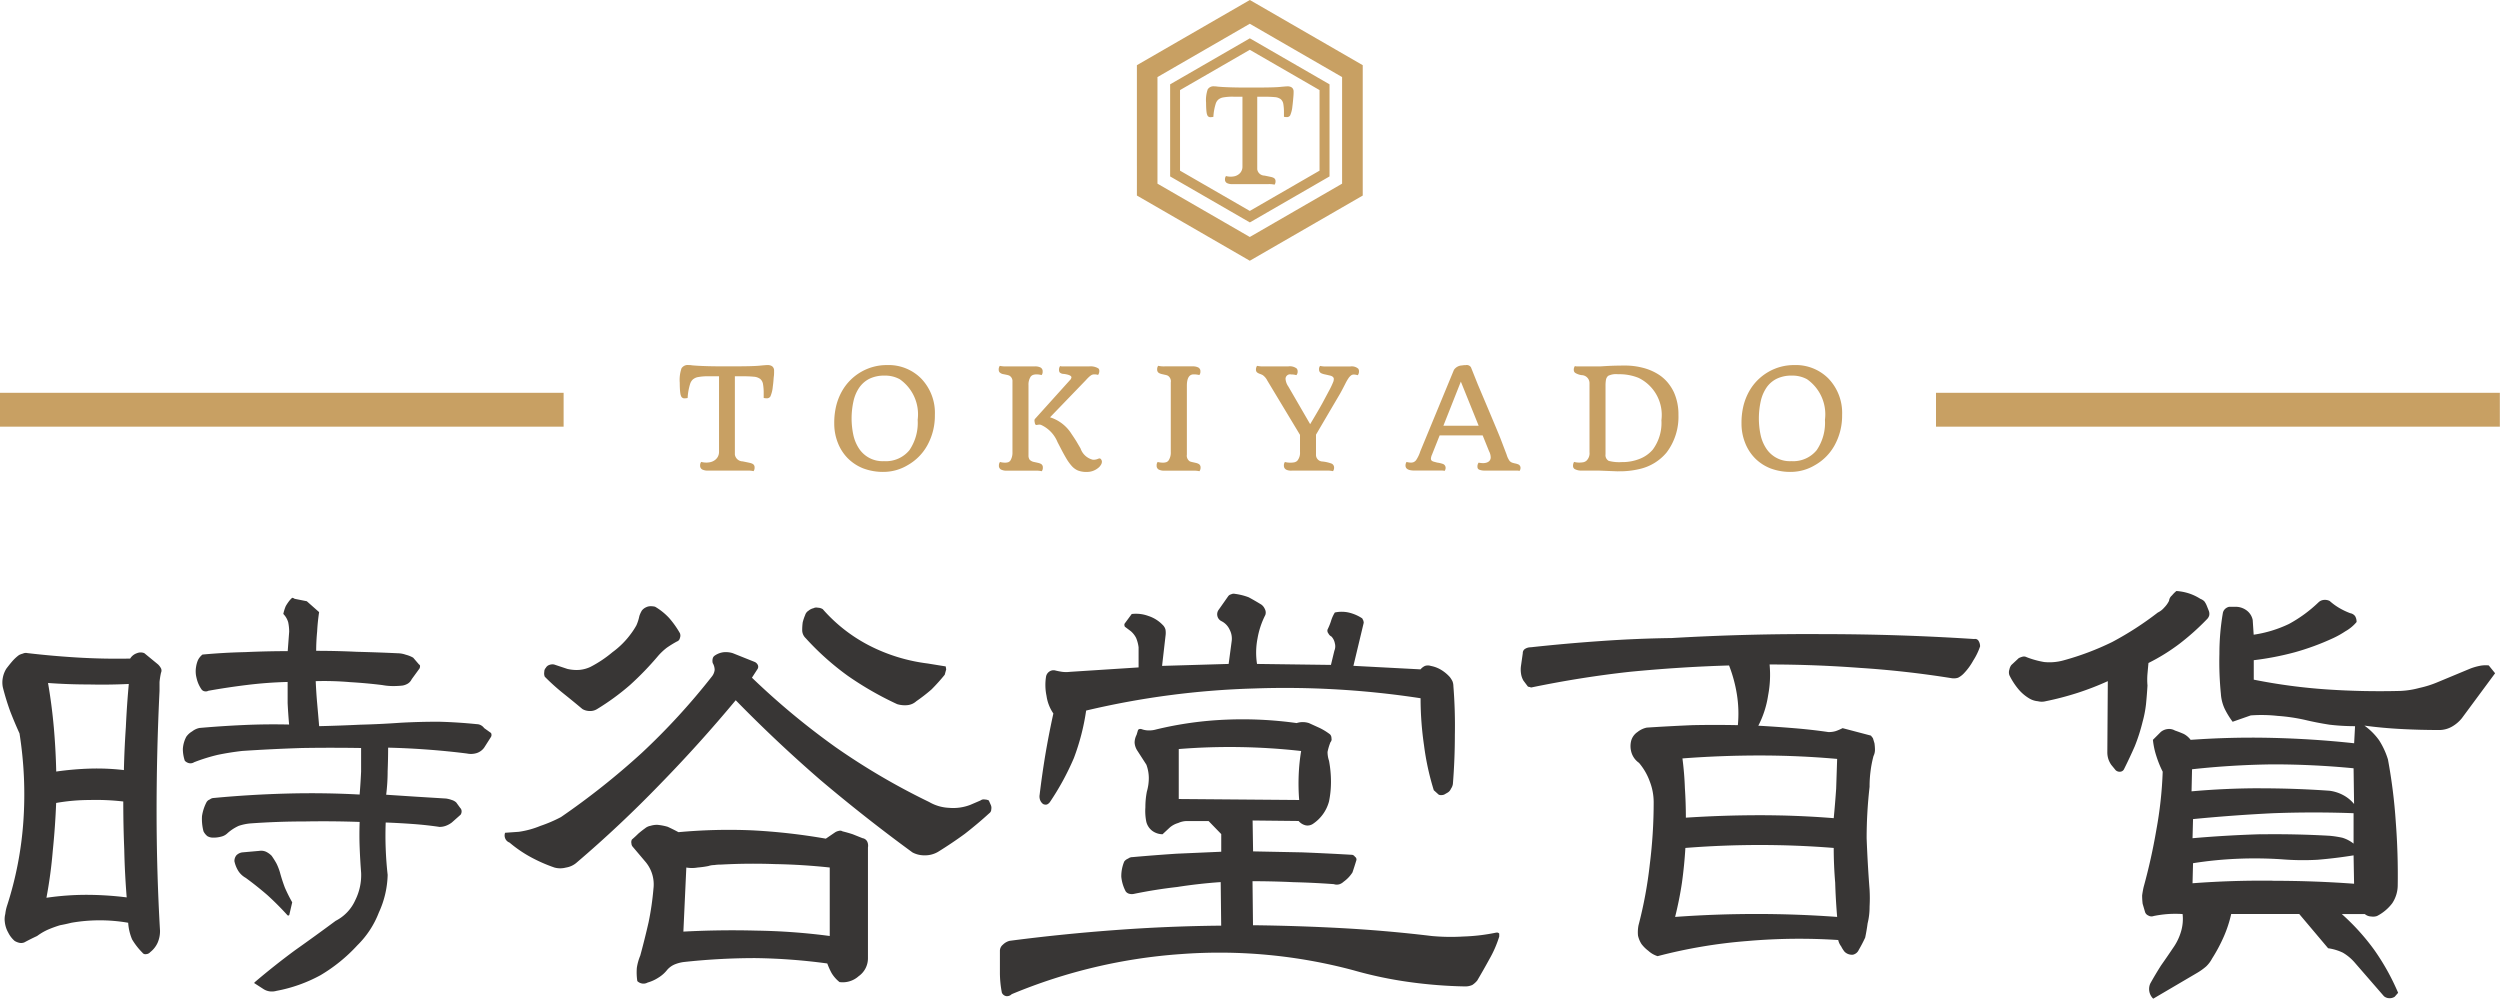 <svg id="logo.svg" xmlns="http://www.w3.org/2000/svg" width="169.938" height="67.875" viewBox="0 0 169.938 67.875">
  <defs>
    <style>
      .cls-1 {
        fill: #383635;
      }

      .cls-1, .cls-2 {
        fill-rule: evenodd;
      }

      .cls-2 {
        fill: #c8a063;
      }
    </style>
  </defs>
  <path id="時谷堂百貨" class="cls-1" d="M65.542,70.7q1.73,0.1,3.494.067A0.85,0.85,0,0,1,69.5,70.4a0.648,0.648,0,0,1,.5,0l0.932,0.765a1.056,1.056,0,0,1,.2.266,0.353,0.353,0,0,1,0,.3,5.34,5.34,0,0,0-.1.632v0.6q-0.2,4.125-.2,8.181,0,4.091.233,8.115a1.983,1.983,0,0,1-.166.832,1.7,1.7,0,0,1-.5.631,0.383,0.383,0,0,1-.266.134,0.247,0.247,0,0,1-.266-0.1,4.622,4.622,0,0,1-.7-0.9,3.474,3.474,0,0,1-.266-1.131,11.29,11.29,0,0,0-3.86,0q-0.4.1-.765,0.166-0.333.1-.665,0.233a3.9,3.9,0,0,0-.9.5q-0.433.2-.865,0.433a0.573,0.573,0,0,1-.333.033,1.038,1.038,0,0,1-.333-0.133,1.822,1.822,0,0,1-.433-0.565,1.872,1.872,0,0,1-.233-0.732,1.431,1.431,0,0,1,.033-0.532,2.874,2.874,0,0,1,.133-0.6,24,24,0,0,0,1.1-5.754,26.505,26.505,0,0,0-.266-5.92q-0.333-.73-0.632-1.5a16.97,16.97,0,0,1-.5-1.63,1.668,1.668,0,0,1,0-.665,1.78,1.78,0,0,1,.233-0.6q0.2-.266.4-0.5a2.782,2.782,0,0,1,.466-0.432,1.282,1.282,0,0,1,.266-0.1,0.457,0.457,0,0,1,.3-0.033Q63.811,70.6,65.542,70.7Zm-1.764,13.1a31.384,31.384,0,0,1-.433,3.226,18.871,18.871,0,0,1,2.729-.2A22.63,22.63,0,0,1,68.8,87q-0.133-1.662-.166-3.26-0.067-1.63-.066-3.259a16.168,16.168,0,0,0-2.3-.1,13.028,13.028,0,0,0-2.263.2Q63.944,82.176,63.778,83.805Zm0.066-8.381q0.133,1.53.166,3.027a20.689,20.689,0,0,1,2.3-.2,15.837,15.837,0,0,1,2.3.1q0.033-1.462.133-2.927,0.066-1.462.2-2.927-1.365.067-2.728,0.034-1.4,0-2.762-.1Q63.711,73.927,63.844,75.424ZM81.88,67.609q-0.1.666-.133,1.3-0.067.7-.067,1.331,1.4,0,2.762.066,1.364,0.033,2.8.1a1.719,1.719,0,0,1,.532.1,1.992,1.992,0,0,1,.5.2l0.4,0.465a0.107,0.107,0,0,1,.066.1,0.373,0.373,0,0,1-.033.166l-0.533.732a0.706,0.706,0,0,1-.266.3,1.037,1.037,0,0,1-.366.133,5.7,5.7,0,0,1-.632.033,4.035,4.035,0,0,1-.732-0.067q-1.065-.133-2.2-0.2a20.481,20.481,0,0,0-2.329-.067q0.033,0.766.1,1.53,0.066,0.733.133,1.53,1.4-.033,2.8-0.1,1.364-.034,2.762-0.134Q88.7,75.059,90,75.059q1.3,0.033,2.6.166a0.593,0.593,0,0,1,.266.067,0.667,0.667,0,0,1,.233.2l0.466,0.333a0.3,0.3,0,0,1,.033.133,0.293,0.293,0,0,1-.033.132l-0.466.732a1.013,1.013,0,0,1-.5.366,1.317,1.317,0,0,1-.666.033q-1.3-.165-2.662-0.266-1.331-.1-2.7-0.133,0,0.765-.033,1.6a12.824,12.824,0,0,1-.1,1.6q1,0.066,2.03.133L90.5,80.28a1.843,1.843,0,0,1,.4.1,0.768,0.768,0,0,1,.3.167l0.266,0.366a0.321,0.321,0,0,1,.1.233,0.412,0.412,0,0,1-.067.233l-0.6.532a1.578,1.578,0,0,1-.433.233,1.268,1.268,0,0,1-.4.066q-0.9-.133-1.83-0.2t-1.83-.1q-0.033.9,0,1.762,0.033,0.9.133,1.8a6.458,6.458,0,0,1-.6,2.561,6.272,6.272,0,0,1-1.464,2.228,10.978,10.978,0,0,1-2.5,2.028,10.074,10.074,0,0,1-2.995,1.065,1.131,1.131,0,0,1-.466.033,1.037,1.037,0,0,1-.433-0.166l-0.566-.366a0.029,0.029,0,0,1-.033-0.033c0-.045.011-0.067,0.033-0.067q1.33-1.131,2.728-2.162,1.364-.964,2.762-2a2.9,2.9,0,0,0,1.331-1.4,3.817,3.817,0,0,0,.4-1.862q-0.067-.864-0.1-1.73-0.033-.832,0-1.73-1.864-.065-3.694-0.033-1.863,0-3.727.133a3.468,3.468,0,0,0-.8.167,3.016,3.016,0,0,0-.765.5,0.9,0.9,0,0,1-.433.233,1.919,1.919,0,0,1-.532.067,0.768,0.768,0,0,1-.4-0.1,0.978,0.978,0,0,1-.266-0.333,3.32,3.32,0,0,1-.1-1.031,3.04,3.04,0,0,1,.3-0.931,0.419,0.419,0,0,1,.233-0.2,0.439,0.439,0,0,1,.266-0.1q2.462-.233,4.958-0.3t4.958,0.066q0.066-.8.1-1.563v-1.6q-2.03-.033-4.026,0-2.064.067-4.06,0.2-0.866.1-1.664,0.266a12.221,12.221,0,0,0-1.6.5,0.457,0.457,0,0,1-.333.067,0.574,0.574,0,0,1-.3-0.166,2.506,2.506,0,0,1-.133-0.8,2.012,2.012,0,0,1,.233-0.832,1.25,1.25,0,0,1,.4-0.365,1.17,1.17,0,0,1,.5-0.233q1.5-.132,3.028-0.2t3.061-.033q-0.067-.765-0.1-1.464v-1.43q-1.365.034-2.729,0.2t-2.662.4a0.372,0.372,0,0,1-.266.033,0.324,0.324,0,0,1-.2-0.133,2.156,2.156,0,0,1-.333-0.765,1.793,1.793,0,0,1-.033-0.765,1.845,1.845,0,0,1,.133-0.466,1.153,1.153,0,0,1,.3-0.366q1.43-.133,2.895-0.166,1.464-.066,2.9-0.067l0.1-1.33a3.233,3.233,0,0,0-.067-0.632,1.324,1.324,0,0,0-.332-0.566,3.012,3.012,0,0,1,.166-0.532,2.956,2.956,0,0,1,.3-0.432l0.133-.133a0.324,0.324,0,0,1,.166.067l0.832,0.166ZM77.82,83.838a0.8,0.8,0,0,1,.466.067,1.43,1.43,0,0,1,.366.266,5.633,5.633,0,0,1,.333.532,3.76,3.76,0,0,1,.233.6q0.133,0.5.333,1.031a10.279,10.279,0,0,0,.5,1l-0.2.864-0.033.033H79.75L79.717,88.2q-0.666-.732-1.364-1.364-0.732-.631-1.464-1.164a1.42,1.42,0,0,1-.5-0.466,2.064,2.064,0,0,1-.266-0.665,0.618,0.618,0,0,1,.133-0.4,0.694,0.694,0,0,1,.4-0.2Zm39.166-7.05a46.241,46.241,0,0,0,6.355,3.725,2.955,2.955,0,0,0,1.365.4,3.239,3.239,0,0,0,1.431-.2l0.7-.3a0.362,0.362,0,0,1,.3-0.066,0.606,0.606,0,0,1,.266.066l0.133,0.3a0.474,0.474,0,0,1,.033.3,0.313,0.313,0,0,1-.133.266q-0.765.7-1.663,1.4-0.865.633-1.83,1.23a1.747,1.747,0,0,1-.9.233,1.708,1.708,0,0,1-.832-0.2q-3.228-2.36-6.256-4.922-2.994-2.593-5.756-5.421-2.463,2.961-5.158,5.721-2.7,2.793-5.624,5.288a1.45,1.45,0,0,1-.765.366,1.49,1.49,0,0,1-.765,0,10.515,10.515,0,0,1-1.6-.7,8.5,8.5,0,0,1-1.464-1,0.5,0.5,0,0,1-.3-0.3,0.515,0.515,0,0,1,0-.366l0.931-.066a6.045,6.045,0,0,0,1.464-.4,9.524,9.524,0,0,0,1.4-.6,50.868,50.868,0,0,0,5.49-4.357A45.535,45.535,0,0,0,108.567,72a0.885,0.885,0,0,0,.2-0.466,0.939,0.939,0,0,0-.133-0.465,0.656,0.656,0,0,1,0-.3,0.322,0.322,0,0,1,.133-0.2,1.344,1.344,0,0,1,.6-0.233A1.586,1.586,0,0,1,110,70.4l1.5,0.6a0.438,0.438,0,0,1,.2.2,0.292,0.292,0,0,1-.033.3l-0.366.566A50.454,50.454,0,0,0,116.986,76.788Zm-11.314-8.78a6.343,6.343,0,0,1,.732,1.031,0.435,0.435,0,0,1,0,.332,0.3,0.3,0,0,1-.2.233,7.318,7.318,0,0,0-.7.432,4.184,4.184,0,0,0-.566.532,20.5,20.5,0,0,1-1.93,2,16.412,16.412,0,0,1-2.23,1.629,0.876,0.876,0,0,1-.5.134,0.984,0.984,0,0,1-.5-0.134q-0.633-.531-1.3-1.064A14.379,14.379,0,0,1,97.22,72a0.569,0.569,0,0,1-.033-0.332,0.359,0.359,0,0,1,.1-0.266,0.423,0.423,0,0,1,.233-0.2,0.611,0.611,0,0,1,.333-0.033l0.9,0.3a2.687,2.687,0,0,0,.832.066,2.246,2.246,0,0,0,.733-0.2,8.021,8.021,0,0,0,1.5-1,5.717,5.717,0,0,0,1.265-1.264,5.1,5.1,0,0,0,.366-0.566,3.009,3.009,0,0,0,.2-0.632,1.931,1.931,0,0,1,.166-0.365,0.738,0.738,0,0,1,.3-0.233,0.66,0.66,0,0,1,.3-0.067,1.242,1.242,0,0,1,.3.033A4.2,4.2,0,0,1,105.672,68.008ZM111.3,82.442a41.468,41.468,0,0,1,5.024.566l0.633-.432a0.751,0.751,0,0,1,.266-0.1,0.283,0.283,0,0,1,.233.034q0.4,0.1.7,0.2c0.221,0.089.443,0.178,0.665,0.266a0.427,0.427,0,0,1,.333.266,0.678,0.678,0,0,1,.033.366v7.549a1.485,1.485,0,0,1-.632,1.2,1.62,1.62,0,0,1-1.3.4,2.339,2.339,0,0,1-.532-0.6,4.611,4.611,0,0,1-.3-0.665,40.113,40.113,0,0,0-4.891-.365,44.7,44.7,0,0,0-4.859.266,2.467,2.467,0,0,0-.632.167,1.4,1.4,0,0,0-.5.365,2.24,2.24,0,0,1-.6.532,2.677,2.677,0,0,1-.732.332,0.568,0.568,0,0,1-.366.067,0.6,0.6,0,0,1-.333-0.166,3.923,3.923,0,0,1-.033-0.9,3.543,3.543,0,0,1,.233-0.832q0.3-1.1.565-2.261a19.456,19.456,0,0,0,.333-2.3,2.377,2.377,0,0,0-.532-1.8l-0.9-1.064a0.362,0.362,0,0,1-.066-0.2,0.373,0.373,0,0,1,.033-0.266c0.155-.133.3-0.266,0.433-0.4q0.233-.2.466-0.366a0.78,0.78,0,0,1,.365-0.166,1.475,1.475,0,0,1,.466-0.067,3.6,3.6,0,0,1,.7.133c0.244,0.112.488,0.233,0.732,0.366A37.4,37.4,0,0,1,111.3,82.442Zm-4.659,6.884q2.5-.133,4.958-0.067a42.847,42.847,0,0,1,4.991.365V84.969q-1.863-.2-3.726-0.232-1.832-.066-3.661.033a2.916,2.916,0,0,0-.465.033,1.278,1.278,0,0,0-.4.067,6.416,6.416,0,0,1-.732.1,2.188,2.188,0,0,1-.765,0ZM119.315,69.9a11.888,11.888,0,0,0,3.927,1.2l1.231,0.2,0.033,0.2-0.1.366a13.071,13.071,0,0,1-.9,1,11.628,11.628,0,0,1-1.032.8,1.045,1.045,0,0,1-.6.266,1.82,1.82,0,0,1-.7-0.067,22.1,22.1,0,0,1-3.361-1.929,18.413,18.413,0,0,1-2.862-2.561,0.749,0.749,0,0,1-.233-0.565,4.072,4.072,0,0,1,.033-0.5,3.3,3.3,0,0,1,.167-0.5,0.528,0.528,0,0,1,.233-0.3,0.783,0.783,0,0,1,.333-0.166,0.421,0.421,0,0,1,.3-0.034,0.64,0.64,0,0,1,.333.1A10.714,10.714,0,0,0,119.315,69.9ZM142.342,81.81h-1.464a1.468,1.468,0,0,0-.6.133,1.528,1.528,0,0,0-.566.3l-0.5.465a1.2,1.2,0,0,1-.7-0.233,1.111,1.111,0,0,1-.4-0.6,3.643,3.643,0,0,1-.066-1,5.469,5.469,0,0,1,.1-1.065,3.358,3.358,0,0,0,.133-0.931,2.663,2.663,0,0,0-.166-0.9l-0.6-.931a1.144,1.144,0,0,1-.2-0.565,1.177,1.177,0,0,1,.134-0.532l0.1-.333a0.2,0.2,0,0,1,.133-0.067,0.382,0.382,0,0,1,.167.033,1.455,1.455,0,0,0,.466.067,1.671,1.671,0,0,0,.466-0.067,24.353,24.353,0,0,1,4.758-.665,26.561,26.561,0,0,1,4.792.232,1.287,1.287,0,0,1,.4-0.066,1.4,1.4,0,0,1,.433.066l0.732,0.333a4.185,4.185,0,0,1,.7.432,0.359,0.359,0,0,1,.1.266,0.277,0.277,0,0,1-.066.266,3.767,3.767,0,0,0-.2.665,1.868,1.868,0,0,0,.1.6,7.8,7.8,0,0,1,.133,1.4,6.591,6.591,0,0,1-.133,1.364,2.657,2.657,0,0,1-1.1,1.53,0.663,0.663,0,0,1-.466.1,0.893,0.893,0,0,1-.5-0.3l-3.128-.034,0.033,2.1,3.328,0.066q1.7,0.067,3.394.166a0.271,0.271,0,0,1,.2.133,0.213,0.213,0,0,1,.1.233q-0.132.433-.266,0.831a2.293,2.293,0,0,1-.6.632,0.787,0.787,0,0,1-.266.166,0.616,0.616,0,0,1-.4,0q-1.365-.1-2.729-0.133-1.4-.066-2.8-0.067l0.033,2.993q3.029,0.034,6.089.2,3.029,0.167,6.057.532a13.992,13.992,0,0,0,2.162.034,12.9,12.9,0,0,0,2.23-.266h0.1a0.367,0.367,0,0,1,.1.067v0.2a7.607,7.607,0,0,1-.665,1.53q-0.4.732-.832,1.463a1.49,1.49,0,0,1-.333.3,1.176,1.176,0,0,1-.466.1,31.59,31.59,0,0,1-3.826-.3,27.391,27.391,0,0,1-3.793-.8,35.217,35.217,0,0,0-11.713-1.1,36.441,36.441,0,0,0-11.514,2.727,0.447,0.447,0,0,1-.366.133,0.4,0.4,0,0,1-.3-0.233,7.078,7.078,0,0,1-.134-1.4v-1.43a0.538,0.538,0,0,1,.2-0.432,0.988,0.988,0,0,1,.466-0.266q3.561-.465,7.188-0.731,3.559-.266,7.187-0.3l-0.033-2.96q-1.464.1-2.962,0.333-1.464.166-2.928,0.466a0.657,0.657,0,0,1-.3,0,0.427,0.427,0,0,1-.267-0.167,2.674,2.674,0,0,1-.3-1,2.591,2.591,0,0,1,.2-1.031,0.608,0.608,0,0,1,.266-0.2,0.487,0.487,0,0,1,.3-0.1q1.5-.133,3-0.232l3.028-.133v-1.2Zm14.707-10.543a0.62,0.62,0,0,1,.4,0,2.084,2.084,0,0,1,.7.266,2.6,2.6,0,0,1,.6.5,1.88,1.88,0,0,1,.166.266,0.9,0.9,0,0,1,.067.333q0.132,1.663.1,3.326,0,1.663-.133,3.325a0.751,0.751,0,0,1-.133.333,0.545,0.545,0,0,1-.233.266l-0.233.133a0.625,0.625,0,0,1-.2.033,0.369,0.369,0,0,1-.167-0.033l-0.333-.3a17.842,17.842,0,0,1-.665-3.059,22.136,22.136,0,0,1-.233-3.193A60.828,60.828,0,0,0,145.4,72.8a56.415,56.415,0,0,0-11.381,1.5,15.352,15.352,0,0,1-.832,3.226,17.876,17.876,0,0,1-1.63,2.993,0.506,0.506,0,0,1-.2.166,0.369,0.369,0,0,1-.266-0.033,0.607,0.607,0,0,1-.2-0.266,0.7,0.7,0,0,1-.033-0.365q0.167-1.4.4-2.794,0.232-1.363.533-2.727a2.8,2.8,0,0,1-.466-1.2,3.615,3.615,0,0,1-.033-1.3,0.524,0.524,0,0,1,.2-0.332,0.5,0.5,0,0,1,.4-0.1,4.821,4.821,0,0,0,.5.1,2.132,2.132,0,0,0,.533,0l4.659-.3V70a2.459,2.459,0,0,0-.167-0.632,1.492,1.492,0,0,0-.366-0.466l-0.4-.3a0.3,0.3,0,0,1-.033-0.133,0.137,0.137,0,0,1,.033-0.1l0.466-.632a2.419,2.419,0,0,1,1.131.133,2.355,2.355,0,0,1,.965.6,0.678,0.678,0,0,1,.2.333,1.423,1.423,0,0,1,0,.432l-0.233,2.029,4.525-.133,0.2-1.5a1.309,1.309,0,0,0-.133-0.831,1.2,1.2,0,0,0-.533-0.566,0.52,0.52,0,0,1-.2-0.8l0.632-.9a0.328,0.328,0,0,1,.2-0.133,0.378,0.378,0,0,1,.266-0.033,4.136,4.136,0,0,1,.932.233q0.432,0.234.865,0.5a0.74,0.74,0,0,1,.233.3,0.507,0.507,0,0,1,.033.4,5.62,5.62,0,0,0-.532,1.6,5.026,5.026,0,0,0-.034,1.73l5.025,0.066,0.233-.964a0.757,0.757,0,0,0,.033-0.5,0.921,0.921,0,0,0-.233-0.466,0.436,0.436,0,0,1-.2-0.2,0.306,0.306,0,0,1-.067-0.266,4.334,4.334,0,0,0,.233-0.566,2.434,2.434,0,0,1,.266-0.6,2.189,2.189,0,0,1,.932,0,2.821,2.821,0,0,1,.931.4c0.022,0.045.044,0.089,0.067,0.133a0.547,0.547,0,0,1,.033.166l-0.7,2.926L156.75,71.5A0.838,0.838,0,0,1,157.049,71.267Zm-16.737,9.046L148.5,80.38a14.236,14.236,0,0,1-.033-1.7,13.206,13.206,0,0,1,.166-1.63q-2.062-.232-4.159-0.266t-4.16.133v3.392Zm28.75-10.742q2.362-.167,4.758-0.2,5.192-.3,10.282-0.266,5.126,0,10.283.333a0.268,0.268,0,0,1,.3.133,0.693,0.693,0,0,1,.1.366,4.278,4.278,0,0,1-.466.965,4.12,4.12,0,0,1-.665.9,1.418,1.418,0,0,1-.366.266,0.938,0.938,0,0,1-.433.033q-3.128-.5-6.222-0.7-3.095-.232-6.157-0.233a7.414,7.414,0,0,1-.1,2.1,6.6,6.6,0,0,1-.666,2.062q1.2,0.067,2.4.166,1.231,0.1,2.363.266a1.606,1.606,0,0,0,.5-0.066,3.622,3.622,0,0,0,.466-0.2l1.9,0.5a0.1,0.1,0,0,1,.067.066,0.571,0.571,0,0,1,.1.133l0.1,0.333a3.263,3.263,0,0,1,.033.432,0.946,0.946,0,0,1-.1.433,7.6,7.6,0,0,0-.2,1.031,8.13,8.13,0,0,0-.066,1.064,30.8,30.8,0,0,0-.2,3.492q0.066,1.764.2,3.492a10.248,10.248,0,0,1,0,1.164,4.581,4.581,0,0,1-.134,1.131q-0.066.5-.165,0.965-0.2.433-.433,0.831a0.572,0.572,0,0,1-.4.333,0.714,0.714,0,0,1-.566-0.2,1.94,1.94,0,0,1-.233-0.366,1.055,1.055,0,0,1-.2-0.432,40.756,40.756,0,0,0-6.156.066,34.664,34.664,0,0,0-6.122,1.031,1.666,1.666,0,0,1-.633-0.366,2.312,2.312,0,0,1-.466-0.465,1.78,1.78,0,0,1-.233-0.566,2.489,2.489,0,0,1,.034-0.7,28.816,28.816,0,0,0,.765-4.124,33.825,33.825,0,0,0,.266-4.256,3.909,3.909,0,0,0-.266-1.4,4.084,4.084,0,0,0-.732-1.263,1.326,1.326,0,0,1-.5-0.665,1.492,1.492,0,0,1-.033-0.831,1.053,1.053,0,0,1,.432-0.6,1.5,1.5,0,0,1,.632-0.3q1.532-.1,3.095-0.166,1.53-.033,3.095,0a8.278,8.278,0,0,0-.067-2.095,9.544,9.544,0,0,0-.532-1.963q-3.361.1-6.755,0.432-3.328.366-6.689,1.064a0.24,0.24,0,0,1-.1-0.033,0.286,0.286,0,0,1-.134-0.034l-0.3-.4a1.3,1.3,0,0,1-.166-0.5,1.81,1.81,0,0,1,0-.5L163.7,70.4a0.328,0.328,0,0,1,.167-0.3,0.7,0.7,0,0,1,.366-0.1Q166.633,69.738,169.062,69.571ZM174.519,86q-0.167,1.131-.465,2.328,2.76-.2,5.523-0.2t5.491,0.2q-0.1-1.2-.133-2.328-0.1-1.2-.1-2.361-2.5-.2-5.025-0.2t-5.058.2Q174.685,84.8,174.519,86Zm0.2-6.419q0.066,1,.066,2,2.529-.165,5.025-0.166,2.529,0,5.025.2c0.067-.687.121-1.352,0.166-2q0.033-1,.067-2.028-2.63-.233-5.258-0.233t-5.258.2Q174.686,78.584,174.719,79.582ZM201.406,73.1a20.377,20.377,0,0,1-2.163.566,1.078,1.078,0,0,1-.532,0,1.362,1.362,0,0,1-.6-0.2,2.88,2.88,0,0,1-.732-0.632,4.722,4.722,0,0,1-.6-0.931,0.606,0.606,0,0,1,0-.4,0.726,0.726,0,0,1,.133-0.3l0.5-.466a1.31,1.31,0,0,1,.266-0.1,0.376,0.376,0,0,1,.266.033,6.008,6.008,0,0,0,1.2.332,3.561,3.561,0,0,0,1.265-.1,18.691,18.691,0,0,0,3.361-1.264,21.735,21.735,0,0,0,3.095-2,1.324,1.324,0,0,0,.432-0.333,1.773,1.773,0,0,0,.333-0.465,0.547,0.547,0,0,1,.2-0.366,1.932,1.932,0,0,1,.3-0.3,3.553,3.553,0,0,1,.865.167,3.436,3.436,0,0,1,.765.366,0.775,0.775,0,0,1,.266.166,1.32,1.32,0,0,1,.167.3l0.133,0.333a0.571,0.571,0,0,1,.033.332,0.59,0.59,0,0,1-.166.266,16.7,16.7,0,0,1-1.863,1.663,13.328,13.328,0,0,1-2.1,1.3c-0.023.244-.044,0.488-0.066,0.732a4.617,4.617,0,0,0,0,.8q-0.035.6-.1,1.263a7.659,7.659,0,0,1-.232,1.2,12.14,12.14,0,0,1-.532,1.663q-0.335.764-.733,1.563a0.311,0.311,0,0,1-.233.167,0.4,0.4,0,0,1-.333-0.1l-0.3-.365a1.62,1.62,0,0,1-.2-0.4,1.559,1.559,0,0,1-.067-0.433l0.033-4.856A19.483,19.483,0,0,1,201.406,73.1Zm18.867,2.262a14.66,14.66,0,0,1-1.73-.1q-0.865-.133-1.7-0.333a12.5,12.5,0,0,0-1.83-.266,10.129,10.129,0,0,0-1.83-.033l-1.231.432a5.574,5.574,0,0,1-.533-0.865,2.833,2.833,0,0,1-.266-1.031,22,22,0,0,1-.1-2.727,16.29,16.29,0,0,1,.233-2.761,0.506,0.506,0,0,1,.133-0.266,0.582,0.582,0,0,1,.3-0.166h0.432a1.253,1.253,0,0,1,.732.233,1.076,1.076,0,0,1,.433.665l0.066,1a8.367,8.367,0,0,0,2.4-.731,9.257,9.257,0,0,0,2-1.463,0.6,0.6,0,0,1,.332-0.166,0.717,0.717,0,0,1,.433.067,4.139,4.139,0,0,0,.633.465,4.846,4.846,0,0,0,.765.366,0.526,0.526,0,0,1,.332.2,0.76,0.76,0,0,1,.1.4,2.732,2.732,0,0,1-.766.632,6.088,6.088,0,0,1-.832.466,16.988,16.988,0,0,1-2.628.965,19.552,19.552,0,0,1-2.763.532V72.2a38.512,38.512,0,0,0,4.992.665q2.462,0.166,4.991.1a5.8,5.8,0,0,0,1.265-.2,6.981,6.981,0,0,0,1.264-.4l2.163-.9a3.788,3.788,0,0,1,.666-0.2,2,2,0,0,1,.632-0.033l0.432,0.532-2.262,3.06a2.37,2.37,0,0,1-.666.566,1.75,1.75,0,0,1-.832.233q-1.332,0-2.595-.067-1.3-.066-2.529-0.233a4.292,4.292,0,0,1,1,1,5.237,5.237,0,0,1,.6,1.3,36.32,36.32,0,0,1,.533,4.257q0.165,2.162.132,4.29A2.228,2.228,0,0,1,222.8,87.4a3.031,3.031,0,0,1-1.032.865,0.817,0.817,0,0,1-.4.033,0.7,0.7,0,0,1-.433-0.166h-1.564a15.218,15.218,0,0,1,2.2,2.428,15.688,15.688,0,0,1,1.63,2.926l-0.232.266a0.6,0.6,0,0,1-.367.1,0.574,0.574,0,0,1-.365-0.134l-1.964-2.261a3.224,3.224,0,0,0-.831-0.7,3.443,3.443,0,0,0-1-.3l-1.963-2.328h-4.625a8.337,8.337,0,0,1-.5,1.53,10.976,10.976,0,0,1-.8,1.5,2.088,2.088,0,0,1-.4.532,4.059,4.059,0,0,1-.6.432l-3,1.763a0.913,0.913,0,0,1-.2-1.031q0.333-.6.732-1.23,0.4-.566.8-1.164a3.787,3.787,0,0,0,.565-1.164,3.013,3.013,0,0,0,.1-1.164,7.545,7.545,0,0,0-1,0,7.744,7.744,0,0,0-.965.133,0.42,0.42,0,0,1-.366-0.034A0.391,0.391,0,0,1,206,88l-0.166-.566a4.943,4.943,0,0,1-.034-0.566q0.034-.265.1-0.565a39.641,39.641,0,0,0,.866-3.891,27.08,27.08,0,0,0,.432-3.957,7,7,0,0,1-.432-1.065,5.171,5.171,0,0,1-.233-1.1l0.532-.532a0.889,0.889,0,0,1,.466-0.2,0.793,0.793,0,0,1,.5.1c0.2,0.067.4,0.145,0.6,0.233a1.405,1.405,0,0,1,.466.4q2.794-.2,5.557-0.133,2.794,0.066,5.557.365Zm-6.422,4.224q2.362,0,4.692.166a2.707,2.707,0,0,1,.932.3,2.433,2.433,0,0,1,.732.6l-0.034-2.428q-2.728-.265-5.49-0.266-2.761.033-5.49,0.333l-0.034,1.5Q211.522,79.582,213.851,79.582Zm0.033,3.126q2.33-.032,4.659.1a7.027,7.027,0,0,1,.865.133,2.3,2.3,0,0,1,.765.4V81.278q-2.694-.1-5.457,0-2.729.133-5.456,0.4l-0.034,1.3Q211.554,82.775,213.884,82.707Zm0.832,3.16q2.761,0,5.491.2l-0.034-1.929q-1.23.2-2.462,0.3a17.554,17.554,0,0,1-2.429-.033,27.848,27.848,0,0,0-3.028-.034,26.461,26.461,0,0,0-2.994.3l-0.034,1.364Q211.955,85.833,214.716,85.867Z" transform="translate(-60.188 -26)"/>
  <path id="gold" class="cls-2" d="M98.5,55.005H60.177V52.7H98.5v2.3Zm131.611,0H191.788V52.7h38.327v2.3Zm-118.7,3.022a1.72,1.72,0,0,0-.457-0.037h-2.644a0.836,0.836,0,0,1-.386-0.076,0.287,0.287,0,0,1-.145-0.28,0.368,0.368,0,0,1,.074-0.236,1.323,1.323,0,0,0,.333.046,1.292,1.292,0,0,0,.3-0.032,0.807,0.807,0,0,0,.264-0.115,0.68,0.68,0,0,0,.314-0.578v-5.14h-0.6a3.81,3.81,0,0,0-.876.062,0.784,0.784,0,0,0-.309.159,0.7,0.7,0,0,0-.169.264,3.911,3.911,0,0,0-.18.989,0.848,0.848,0,0,1-.185.023,0.244,0.244,0,0,1-.236-0.1,0.681,0.681,0,0,1-.069-0.2c-0.012-.07-0.021-0.146-0.028-0.229q-0.018-.249-0.018-0.531a2.428,2.428,0,0,1,.12-0.98,0.5,0.5,0,0,1,.481-0.222c0.046,0,.113,0,0.2.014s0.219,0.02.388,0.032q0.689,0.041,1.65.042h0.781q1.341,0,1.793-.044t0.564-.044a0.61,0.61,0,0,1,.2.032,0.354,0.354,0,0,1,.148.093,0.372,0.372,0,0,1,.088.254c0,0.154,0,.277-0.014.37s-0.019.2-.03,0.328-0.025.257-.044,0.393a2.154,2.154,0,0,1-.162.661,0.27,0.27,0,0,1-.224.13,1.055,1.055,0,0,1-.233-0.023l0-.291a3.559,3.559,0,0,0-.046-0.649,0.571,0.571,0,0,0-.194-0.356,0.817,0.817,0,0,0-.425-0.148,7.207,7.207,0,0,0-.74-0.03h-0.554V56.9a0.543,0.543,0,0,0,.531.462l0.248,0.051c0.078,0.016.155,0.032,0.228,0.049a0.809,0.809,0,0,1,.185.062,0.256,0.256,0,0,1,.148.249A0.4,0.4,0,0,1,111.413,58.027Zm6.418-.862a3.089,3.089,0,0,1-.686-1.059,3.53,3.53,0,0,1-.247-1.318,4.859,4.859,0,0,1,.139-1.227,3.986,3.986,0,0,1,.383-0.964,3.5,3.5,0,0,1,1.317-1.324,3.465,3.465,0,0,1,1.742-.457,3.119,3.119,0,0,1,2.32.906,3.364,3.364,0,0,1,.939,2.482,4.155,4.155,0,0,1-.523,2.085,3.467,3.467,0,0,1-1.312,1.322,3.2,3.2,0,0,1-1.62.466,3.809,3.809,0,0,1-1.414-.238A3.058,3.058,0,0,1,117.831,57.165Zm0.777-4.833a2.632,2.632,0,0,0-.4.929,5.417,5.417,0,0,0-.009,2.318,2.733,2.733,0,0,0,.383.913,1.913,1.913,0,0,0,1.7.855,2.063,2.063,0,0,0,1.724-.744,3.3,3.3,0,0,0,.563-2.066,2.908,2.908,0,0,0-1.22-2.76,2.062,2.062,0,0,0-1.03-.245,2.273,2.273,0,0,0-1.017.208A1.838,1.838,0,0,0,118.608,52.332Zm12.4,5.7a1.72,1.72,0,0,0-.457-0.037h-1.928a0.831,0.831,0,0,1-.385-0.076,0.286,0.286,0,0,1-.146-0.28,0.368,0.368,0,0,1,.074-0.236,1.3,1.3,0,0,0,.328.046,0.677,0.677,0,0,0,.236-0.032,0.321,0.321,0,0,0,.143-0.115,1.03,1.03,0,0,0,.139-0.578V51.944a0.424,0.424,0,0,0-.213-0.411,0.837,0.837,0,0,0-.166-0.051l-0.222-.046a0.472,0.472,0,0,1-.282-0.136,0.3,0.3,0,0,1-.051-0.164,0.422,0.422,0,0,1,.074-0.268,1.734,1.734,0,0,0,.458.037h1.927a0.811,0.811,0,0,1,.383.076,0.287,0.287,0,0,1,.144.279,0.349,0.349,0,0,1-.07.236,1.326,1.326,0,0,0-.335-0.046,0.717,0.717,0,0,0-.249.035,0.386,0.386,0,0,0-.16.118,0.988,0.988,0,0,0-.148.578v4.775a0.472,0.472,0,0,0,.088.305,0.584,0.584,0,0,0,.282.141c0.111,0.023.2,0.043,0.275,0.06a0.843,0.843,0,0,1,.183.062,0.257,0.257,0,0,1,.147.249A0.393,0.393,0,0,1,131.006,58.027Zm3.827-6.546a0.766,0.766,0,0,0-.245-0.037,0.405,0.405,0,0,0-.213.048,1.182,1.182,0,0,0-.171.134c-0.062.057-.129,0.125-0.2,0.206l-2.44,2.529a2.665,2.665,0,0,1,1.465,1.137q0.175,0.255.328,0.5l0.282,0.481a1.173,1.173,0,0,0,.845.768,0.783,0.783,0,0,0,.3-0.046,0.472,0.472,0,0,1,.154-0.046,0.142,0.142,0,0,1,.1.072,0.272,0.272,0,0,1,.053.164,0.432,0.432,0,0,1-.079.219,0.782,0.782,0,0,1-.222.229,1.183,1.183,0,0,1-.714.236,1.579,1.579,0,0,1-.623-0.1,1.211,1.211,0,0,1-.426-0.319,3.276,3.276,0,0,1-.353-0.492q-0.162-.275-0.31-0.557l-0.291-.56a2.189,2.189,0,0,0-1.118-1.169,0.378,0.378,0,0,0-.167-0.016l-0.171.025a0.167,0.167,0,0,1-.083-0.131,0.848,0.848,0,0,1-.028-0.185,0.162,0.162,0,0,1,.056-0.123l2.343-2.6a0.346,0.346,0,0,0,.115-0.2c0-.111-0.173-0.19-0.522-0.236a0.41,0.41,0,0,1-.275-0.1,0.289,0.289,0,0,1-.048-0.164,0.417,0.417,0,0,1,.074-0.268,0.587,0.587,0,0,0,.157.023h1.8a1.02,1.02,0,0,1,.642.134,0.2,0.2,0,0,1,.065.148A0.452,0.452,0,0,1,134.833,51.481Zm6.89,6.546a1.73,1.73,0,0,0-.458-0.037h-1.927a0.824,0.824,0,0,1-.384-0.076,0.289,0.289,0,0,1-.143-0.28,0.371,0.371,0,0,1,.069-0.236,1.433,1.433,0,0,0,.34.046,0.747,0.747,0,0,0,.245-0.032,0.341,0.341,0,0,0,.155-0.115,0.958,0.958,0,0,0,.152-0.578V51.994a0.449,0.449,0,0,0-.2-0.457,0.738,0.738,0,0,0-.176-0.056l-0.219-.049a0.819,0.819,0,0,1-.183-0.063,0.258,0.258,0,0,1-.148-0.249,0.392,0.392,0,0,1,.07-0.254,1.725,1.725,0,0,0,.457.037h1.881a0.83,0.83,0,0,1,.386.076,0.286,0.286,0,0,1,.146.279,0.345,0.345,0,0,1-.074.236,1.519,1.519,0,0,0-.384-0.046q-0.448,0-.462.731V56.9a0.462,0.462,0,0,0,.2.462,1,1,0,0,0,.176.051l0.219,0.049a0.807,0.807,0,0,1,.183.062,0.262,0.262,0,0,1,.153.249A0.4,0.4,0,0,1,141.723,58.027Zm6.265-.037q-0.526,0-.527-0.346a0.387,0.387,0,0,1,.07-0.245,1.378,1.378,0,0,0,.349.046,1.442,1.442,0,0,0,.286-0.023,0.445,0.445,0,0,0,.2-0.1,0.829,0.829,0,0,0,.19-0.6V55.559l-2.228-3.7a1,1,0,0,0-.309-0.363,1.5,1.5,0,0,0-.2-0.086,0.508,0.508,0,0,1-.127-0.06,0.226,0.226,0,0,1-.129-0.2,0.442,0.442,0,0,1,.074-0.282,1.725,1.725,0,0,0,.457.037h1.668a0.76,0.76,0,0,1,.573.148,0.314,0.314,0,0,1,.061.21,0.345,0.345,0,0,1-.088.238,1.23,1.23,0,0,0-.351-0.047,0.307,0.307,0,0,0-.384.3,1.04,1.04,0,0,0,.189.518l1.484,2.561q0.568-.948.827-1.419l0.435-.814a5.6,5.6,0,0,0,.323-0.681,0.71,0.71,0,0,0,.023-0.16,0.167,0.167,0,0,0-.035-0.106,0.276,0.276,0,0,0-.09-0.076,0.5,0.5,0,0,0-.124-0.046l-0.167-.039c-0.064-.015-0.134-0.03-0.208-0.046a0.974,0.974,0,0,1-.194-0.06,0.269,0.269,0,0,1-.185-0.261,0.349,0.349,0,0,1,.07-0.252,1.725,1.725,0,0,0,.457.037h1.6a0.673,0.673,0,0,1,.536.152,0.274,0.274,0,0,1,.051.167,0.407,0.407,0,0,1-.083.277,0.965,0.965,0,0,0-.268-0.047,0.314,0.314,0,0,0-.2.07,0.847,0.847,0,0,0-.169.189c-0.053.08-.108,0.172-0.164,0.277-0.172.339-.308,0.6-0.406,0.772q-1.47,2.5-1.516,2.584l-0.116.194V56.9a0.45,0.45,0,0,0,.439.471,2.485,2.485,0,0,1,.624.143,0.29,0.29,0,0,1,.167.264,0.392,0.392,0,0,1-.074.25,1.73,1.73,0,0,0-.458-0.037h-2.357Zm12.713-.545a1.963,1.963,0,0,0,.291.032,0.909,0.909,0,0,0,.192-0.021,0.537,0.537,0,0,0,.168-0.067,0.346,0.346,0,0,0,.166-0.319,0.911,0.911,0,0,0-.11-0.4l-0.435-1.077h-2.925L157.53,56.9a0.812,0.812,0,0,0-.074.261,0.234,0.234,0,0,0,.025.12,0.212,0.212,0,0,0,.08.067,0.567,0.567,0,0,0,.131.046l0.189,0.051a1.864,1.864,0,0,1,.393.093,0.278,0.278,0,0,1,.18.259,0.333,0.333,0,0,1-.069.212,0.641,0.641,0,0,0-.162-0.023h-1.881q-0.614,0-.614-0.337A0.429,0.429,0,0,1,155.8,57.4a1.161,1.161,0,0,0,.289.046,0.478,0.478,0,0,0,.2-0.037,0.466,0.466,0,0,0,.155-0.125,2.339,2.339,0,0,0,.291-0.61l2.283-5.528a0.687,0.687,0,0,1,.55-0.305,1.443,1.443,0,0,1,.263-0.023,0.336,0.336,0,0,1,.347.152l0.462,1.156q1.335,3.153,1.543,3.68l0.416,1.091a1.418,1.418,0,0,0,.208.439,0.464,0.464,0,0,0,.18.116,1.7,1.7,0,0,0,.2.053,0.958,0.958,0,0,1,.183.053,0.255,0.255,0,0,1,.176.24,0.33,0.33,0,0,1-.07.213,0.609,0.609,0,0,0-.157-0.023h-2.2a0.943,0.943,0,0,1-.368-0.058,0.189,0.189,0,0,1-.131-0.178A0.443,0.443,0,0,1,160.7,57.445Zm0-2.51-1.211-3-1.187,3h2.4Zm9.487,3.1-1.317-.051h-1.192a0.888,0.888,0,0,1-.4-0.081,0.236,0.236,0,0,1-.162-0.2,0.517,0.517,0,0,1,.069-0.31,1.255,1.255,0,0,0,.338.046,1.535,1.535,0,0,0,.289-0.023,0.484,0.484,0,0,0,.21-0.1,0.692,0.692,0,0,0,.212-0.578v-4.71A0.546,0.546,0,0,0,167.7,51.5a1.128,1.128,0,0,1-.431-0.15,0.228,0.228,0,0,1-.1-0.178,0.407,0.407,0,0,1,.074-0.287,0.57,0.57,0,0,0,.152.023h1.4c0.07,0,.165,0,0.282-0.009l0.392-.023c0.385-.019.781-0.028,1.185-0.028a4.762,4.762,0,0,1,1.181.146,3.665,3.665,0,0,1,.991.4,2.738,2.738,0,0,1,.7.58,3.1,3.1,0,0,1,.45.7,3.673,3.673,0,0,1,.305,1.525,4.017,4.017,0,0,1-.8,2.552,3.347,3.347,0,0,1-1.834,1.128A5.732,5.732,0,0,1,170.192,58.036Zm-0.864-1.16a0.443,0.443,0,0,0,.217.448,2.8,2.8,0,0,0,.886.083,3.163,3.163,0,0,0,1.245-.231,2.225,2.225,0,0,0,.869-0.624,3.054,3.054,0,0,0,.582-1.992,2.8,2.8,0,0,0-1.558-2.88,3.487,3.487,0,0,0-1.391-.245,1.218,1.218,0,0,0-.67.109,0.468,0.468,0,0,0-.15.268,2.409,2.409,0,0,0-.03.427v4.637ZM179.5,57.165a3.089,3.089,0,0,1-.686-1.059,3.53,3.53,0,0,1-.247-1.318,4.908,4.908,0,0,1,.138-1.227,4.028,4.028,0,0,1,.384-0.964,3.47,3.47,0,0,1,.582-0.765,3.558,3.558,0,0,1,.735-0.559,3.465,3.465,0,0,1,1.742-.457,3.121,3.121,0,0,1,2.32.906,3.368,3.368,0,0,1,.938,2.482,4.164,4.164,0,0,1-.522,2.085,3.467,3.467,0,0,1-1.312,1.322,3.2,3.2,0,0,1-1.62.466,3.809,3.809,0,0,1-1.414-.238A3.058,3.058,0,0,1,179.5,57.165Zm0.777-4.833a2.651,2.651,0,0,0-.4.929,5.46,5.46,0,0,0-.009,2.318,2.714,2.714,0,0,0,.384.913,1.913,1.913,0,0,0,1.7.855,2.061,2.061,0,0,0,1.723-.744,3.3,3.3,0,0,0,.564-2.066,2.908,2.908,0,0,0-1.22-2.76,2.065,2.065,0,0,0-1.03-.245,2.273,2.273,0,0,0-1.017.208A1.823,1.823,0,0,0,180.276,52.332Zm-35.13-11.213-5.419-3.127V31.733l5.418-3.128,5.417,3.128v6.259ZM140.4,37.6l4.743,2.738,4.741-2.738V32.124l-4.741-2.738L140.4,32.124V37.6Zm4.743,6.124-7.674-4.433V30.431L145.146,26l7.674,4.431,0,8.862Zm-6.275-5.239,6.275,3.624,6.274-3.624V31.239l-6.275-3.624-6.275,3.624v7.247Zm7.956,0.066a1.6,1.6,0,0,0-.424-0.035h-2.45a0.77,0.77,0,0,1-.358-0.071,0.265,0.265,0,0,1-.135-0.259,0.34,0.34,0,0,1,.069-0.219,1.192,1.192,0,0,0,.582.013,0.733,0.733,0,0,0,.245-0.107,0.634,0.634,0,0,0,.291-0.536V32.576H144.09a3.51,3.51,0,0,0-.812.057,0.735,0.735,0,0,0-.287.148,0.652,0.652,0,0,0-.156.244,3.6,3.6,0,0,0-.167.917,0.769,0.769,0,0,1-.172.021,0.225,0.225,0,0,1-.218-0.089,0.621,0.621,0,0,1-.064-0.187c-0.011-.064-0.02-0.135-0.026-0.212-0.011-.155-0.017-0.319-0.017-0.492a2.252,2.252,0,0,1,.111-0.908,0.461,0.461,0,0,1,.446-0.206c0.043,0,.1,0,0.188.013s0.2,0.018.36,0.03q0.639,0.038,1.529.039h0.724q1.242,0,1.662-.041c0.28-.027.454-0.041,0.523-0.041a0.558,0.558,0,0,1,.188.03,0.325,0.325,0,0,1,.137.086,0.348,0.348,0,0,1,.082.236,3.411,3.411,0,0,1-.014.343q-0.012.128-.027,0.3c-0.011.117-.024,0.238-0.041,0.364a2,2,0,0,1-.15.612,0.249,0.249,0,0,1-.208.12,0.969,0.969,0,0,1-.216-0.021l0-.269a3.272,3.272,0,0,0-.043-0.6,0.534,0.534,0,0,0-.179-0.33,0.769,0.769,0,0,0-.394-0.137,6.76,6.76,0,0,0-.686-0.027h-0.514v4.931a0.5,0.5,0,0,0,.493.429l0.229,0.047,0.212,0.045a0.773,0.773,0,0,1,.172.058,0.238,0.238,0,0,1,.137.231A0.367,0.367,0,0,1,146.827,38.552Z" transform="translate(-60.188 -26)"/>
</svg>
